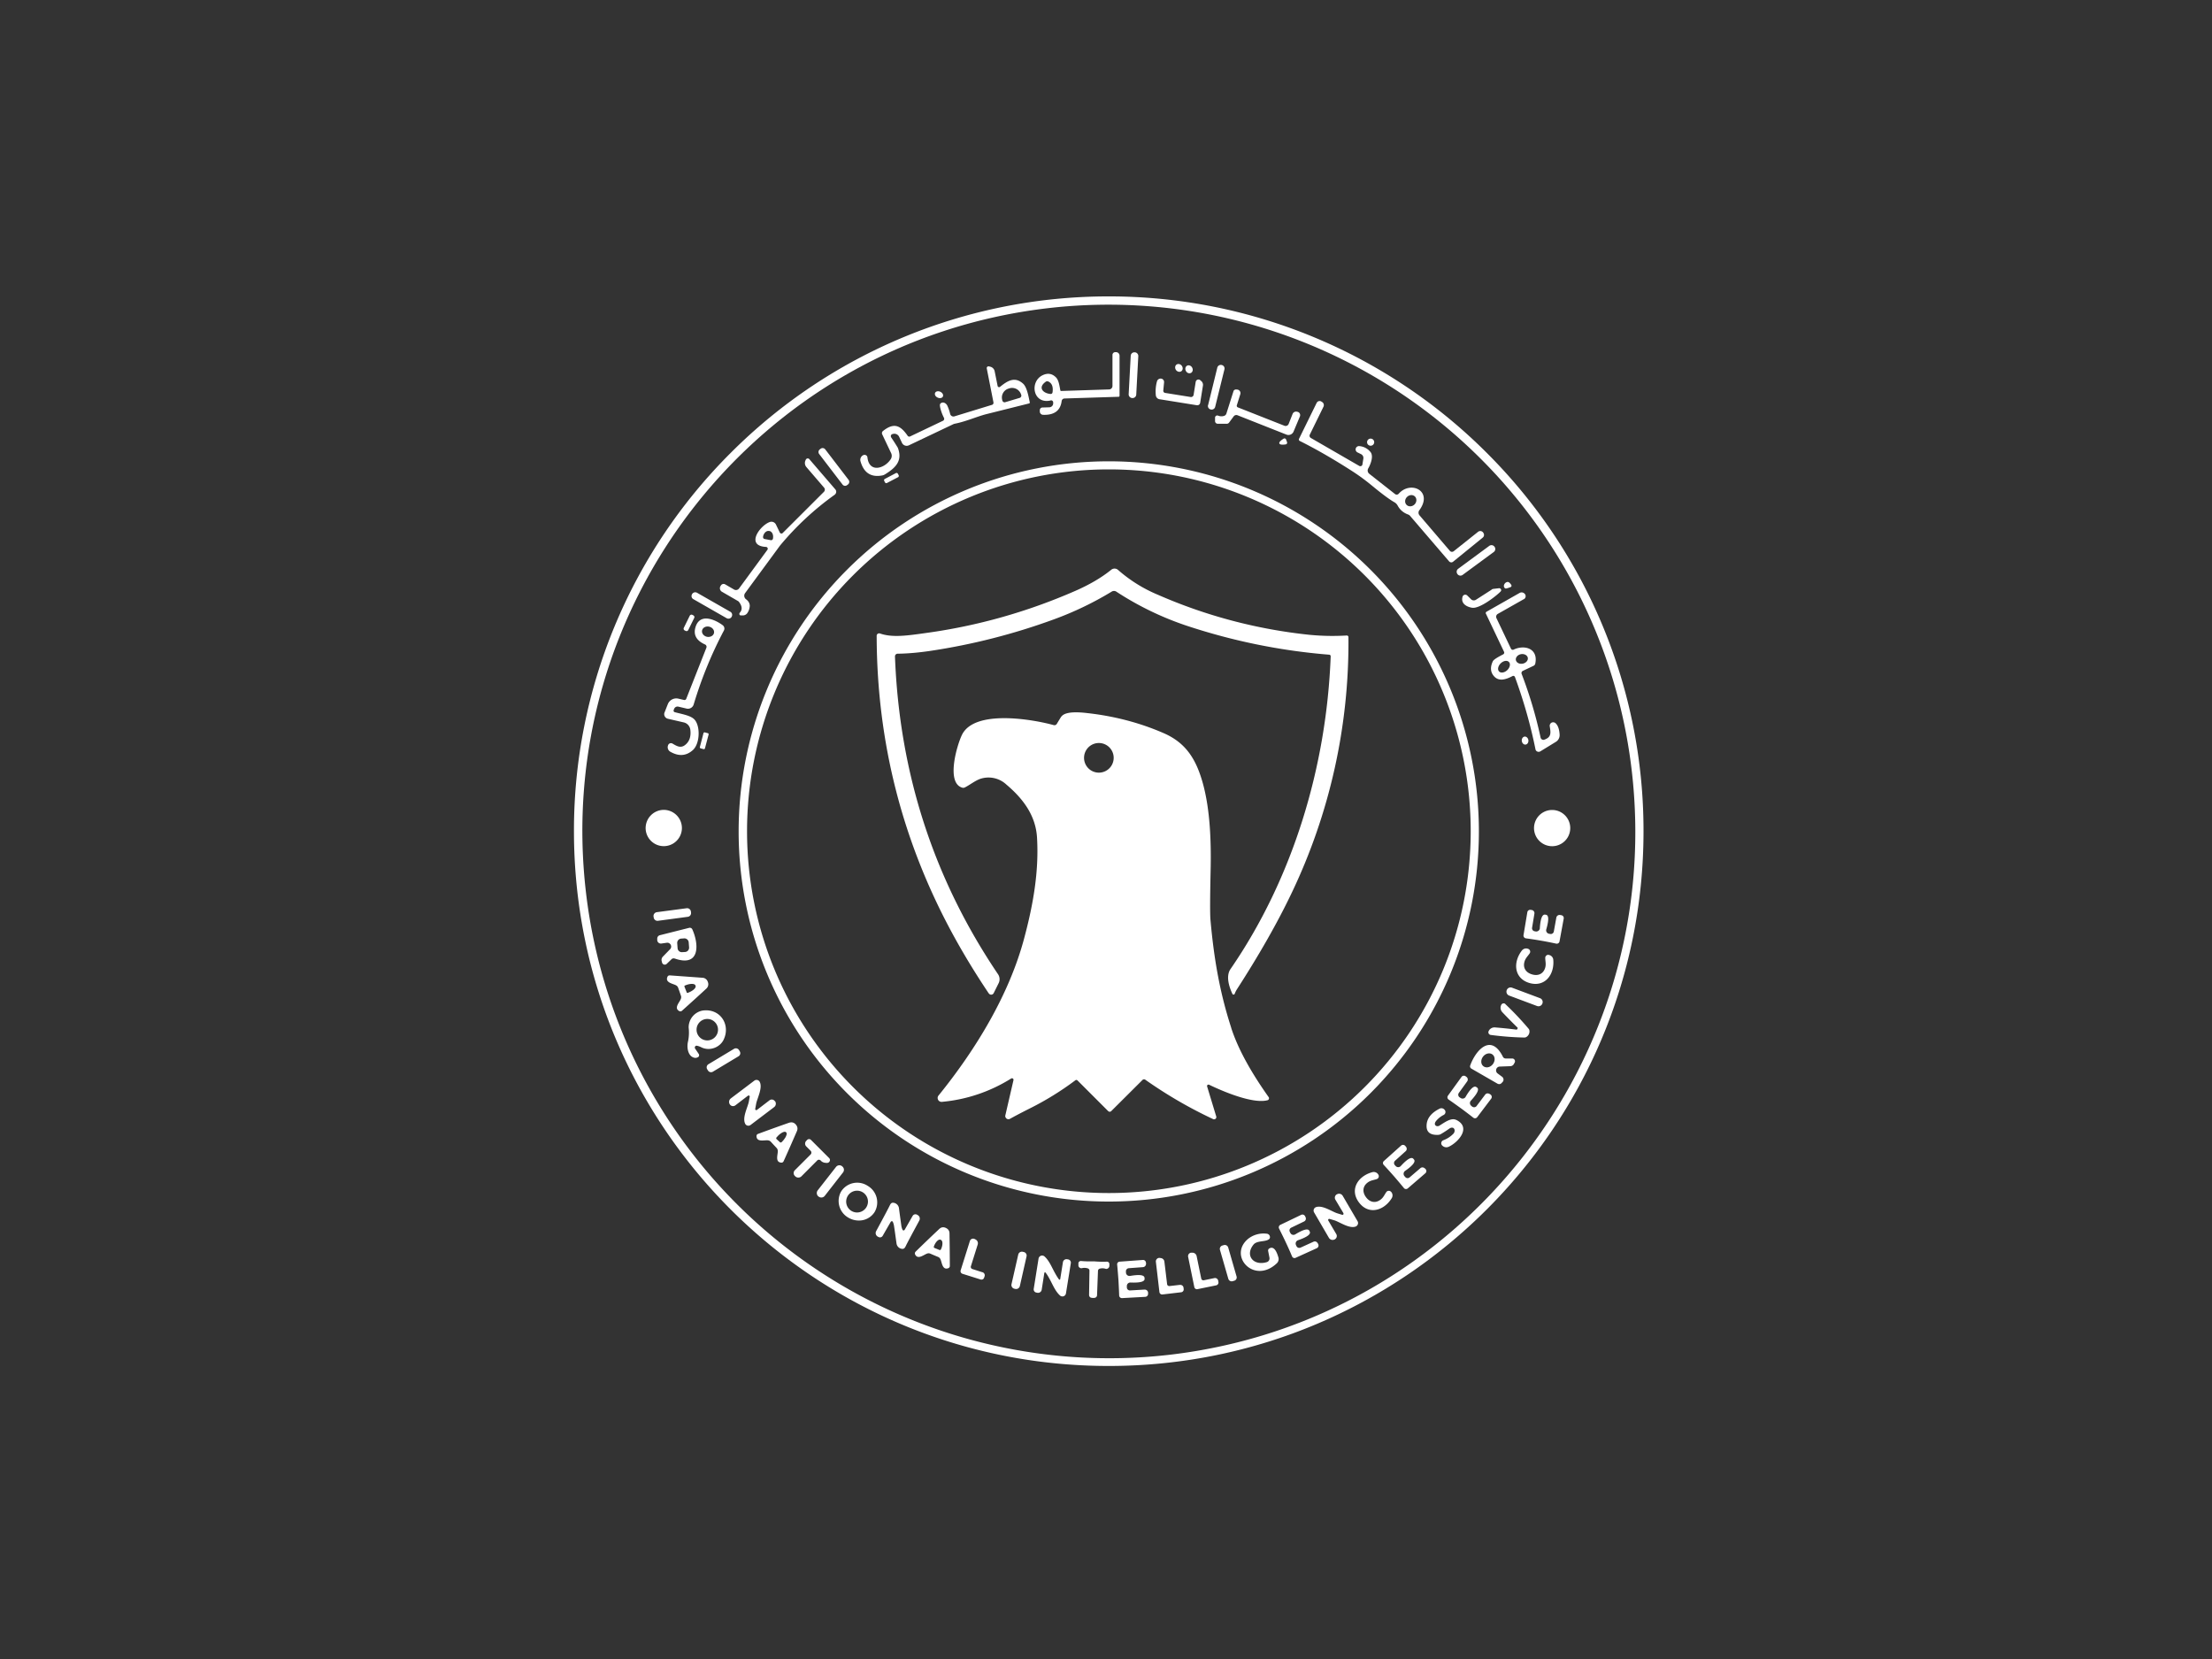 <svg xmlns="http://www.w3.org/2000/svg" width="40" height="30" fill="none"><rect width="100%" height="100%" fill="#333333" stroke="none"/><path fill="#FFF" d="M26.888 8.192a9.645 9.645 0 0 0-6.839-2.832 9.641 9.641 0 0 0-6.838 2.832 9.64 9.64 0 0 0-2.832 6.838c0 5.342 4.329 9.671 9.67 9.671 5.34 0 9.671-4.329 9.671-9.671a9.645 9.645 0 0 0-2.832-6.838Zm-5.709 16.303a9.526 9.526 0 0 1-10.58-8.333c-.623-5.224 3.104-9.964 8.324-10.586a9.527 9.527 0 0 1 10.581 8.333c.622 5.224-3.105 9.963-8.325 10.586Z"/><path fill="#FFF" d="M18.998 7.239h.008c.022 0 .039.017.039.039v.016c0 .038-.03.069-.068.071l-.127.004a.048.048 0 0 0-.047.048v.024a.06.06 0 0 0 .058.06c.203.008.315-.076.337-.247a.053.053 0 0 1 .051-.048l.979-.031c.009 0 .017-.008.017-.018v-.725a.064.064 0 0 0-.059-.064h-.018a.05.05 0 0 0-.051.051v.561a.062.062 0 0 1-.059.062l-.87.028a.013.013 0 0 1-.013-.01c-.014-.06-.025-.181-.079-.235-.07-.071-.151-.084-.244-.039-.238.116-.175.528.146.456Zm-.089-.335a.046.046 0 0 1 .048-.005c.066.03.091.097.076.198-.004.016-.017.028-.032.027-.13-.007-.244-.111-.092-.22Zm1.638.231a.066.066 0 0 1-.07.063h-.004a.067.067 0 0 1-.063-.07l.037-.694a.066.066 0 0 1 .07-.063h.005a.067.067 0 0 1 .062.07Zm.815-.422c.029-.021.033-.064.009-.098-.024-.033-.067-.042-.096-.022-.028.02-.033.065-.009.098s.067.042.096.022Zm.173.031c.032-.015.043-.058.024-.094-.018-.037-.059-.053-.091-.038-.032.016-.043.058-.024.094.017.037.058.054.091.038Zm.311.583.167-.68a.066.066 0 0 1 .078-.047l.004.001a.064.064 0 0 1 .047.077l-.168.68a.065.065 0 0 1-.078.047l-.004-.001a.064.064 0 0 1-.047-.078Zm-5.885 1.269A.134.134 0 0 0 16 8.58c.194-.119.327-.246.235-.484a4.414 4.414 0 0 0-.12-.187.04.04 0 0 1-.005-.014.038.038 0 0 1 .03-.046l.017-.004a.095.095 0 0 1 .101.051l.053.113a.094.094 0 0 0 .124.044l.812-.386.014-.004c.207-.04.407-.132.579-.175l.771-.193c.007-.003.013-.01.011-.018-.016-.07-.046-.269-.119-.337-.152-.139-.286-.053-.42.056a.043.043 0 0 1-.012.005c-.014.002-.029-.008-.031-.022l-.053-.264a.106.106 0 0 0-.081-.084l-.023-.006h-.015a.032.032 0 0 0-.024.038l.121.614c.003.02-.008.039-.027.044l-.679.208-.004.001a.061.061 0 0 1-.073-.044.78.78 0 0 0-.053-.154.106.106 0 0 0-.027-.033c-.034-.029-.079-.026-.101.006-.007.011-.006.037.004.079a.806.806 0 0 0 .065.172c.01.02.001.045-.018.053l-.594.283a.036.036 0 0 1-.045-.012c-.133-.193-.25-.241-.445-.087a.05.05 0 0 0-.015.061l.16.337a.112.112 0 0 1-.008.116c-.112.169-.388.248-.419-.036a.076.076 0 0 0-.006-.02.054.054 0 0 0-.072-.019l-.005.002a.096.096 0 0 0-.043.106c.06.212.193.298.401.256Zm2.277-1.569.016-.005a.17.17 0 0 1 .211.114l.003.007a.043.043 0 0 1-.029.052l-.261.078a.057.057 0 0 1-.026 0l-.01-.007a.028.028 0 0 1-.013-.015c-.003-.002-.003-.004-.004-.006v-.007a.168.168 0 0 1 .113-.211Zm2.734.193.671.108a.053.053 0 0 0 .06-.043l.05-.312a.09.09 0 0 0-.03-.082l-.019-.016a.041.041 0 0 0-.024-.011.05.05 0 0 0-.058.042l-.038.235a.047.047 0 0 1-.054.038l-.461-.074a.039.039 0 0 1-.033-.043l.014-.146a.063.063 0 0 0-.048-.069h-.003a.068.068 0 0 0-.077.049.681.681 0 0 0-.021.252.08.08 0 0 0 .069.072Zm1.056.296s-.01-.003-.016-.003a.04.04 0 0 0-.04.04v.061c0 .028.022.049.049.049h.163a.051.051 0 0 0 .043-.023l.082-.111a.06.06 0 0 1 .069-.02l.885.35a.1.1 0 0 0 .128-.053l.116-.277s.003-.008.003-.013a.06.06 0 0 0-.047-.069l-.014-.003a.068.068 0 0 0-.075.042l-.071.18a.059.059 0 0 1-.076.033l-.844-.333a.031.031 0 0 1-.017-.038l.063-.201.002-.011a.064.064 0 0 0-.055-.071l-.02-.002c-.024-.002-.045.011-.051.032l-.128.404a.065.065 0 0 1-.043.042.157.157 0 0 1-.109-.006Z"/><path fill="#FFF" d="M16.955 7.189c.039.019.082.01.095-.018.014-.029-.006-.068-.045-.086-.039-.019-.082-.01-.095.019-.014.029.006.068.045.085Zm6.547.784c.286.142.598.321.935.537.127.081.256.175.386.283.176.145.306.24.388.287.028.015.05.037.065.066.04.073.102.127.187.158a.079.079 0 0 1 .035.024l.706.823c.019.021.05.025.072.007l.536-.436a.062.062 0 0 0 .01-.088l-.002-.005-.002-.002a.064.064 0 0 0-.09-.01l-.438.349a.05.05 0 0 1-.072-.005l-.548-.641a.074.074 0 0 1-.004-.093c.256-.349-.157-.544-.373-.299a.048.048 0 0 1-.065.007l-.468-.368a.076.076 0 0 1-.018-.097c.036-.061.105-.22.04-.297a.287.287 0 0 0-.201-.106.061.061 0 0 0-.061.034.06.06 0 0 0 .03.081l.063.031c.03.015.046.048.041.08l-.017.105-.004.014a.04.04 0 0 1-.052.014l-.878-.507a.047.047 0 0 1-.018-.059l.247-.504a.066.066 0 0 0-.022-.085l-.013-.008-.007-.005a.061.061 0 0 0-.081.028l-.319.65a.029.029 0 0 0 .012.037Zm1.942 1.013c.042-.041.106-.045.144-.006.036.038.032.102-.01.143-.042.041-.107.044-.143.006-.038-.038-.033-.102.009-.143Zm-2.195-.95a.03.03 0 0 0 .026-.035.13.13 0 0 0-.01-.03l-.011-.029a.031.031 0 0 0-.043-.009c-.059.037-.084.065-.076.086.007.021.046.027.115.017Z"/><path fill="#FFF" d="M24.786 8.06a.064.064 0 0 0 .064-.064.064.064 0 0 0-.129 0c0 .036.029.064.065.064Zm-9.467.712a.058.058 0 0 1-.084-.011l-.422-.551a.06.06 0 0 1 .012-.084l.014-.011a.06.06 0 0 1 .084.011l.422.551a.06.06 0 0 1-.011.084Zm-2.264 1.929.284.164a.073.073 0 0 1 .029.026c.055.075.057.138.008.191a.03.03 0 0 0-.006.018c-.002.015.011.029.026.029h.037a.1.1 0 0 0 .086-.05.25.25 0 0 0 .039-.122c0-.048-.023-.088-.068-.121a.08.08 0 0 1-.016-.111l.628-.855a5.235 5.235 0 0 1 .994-.925l.002-.003a.065.065 0 0 0 .007-.093l-.469-.545a.03.03 0 0 0-.014-.011.038.038 0 0 0-.051.021l-.007.015a.113.113 0 0 0 .019.118l.319.371a.056.056 0 0 1-.003.076l-.744.743s-.005.006-.009.007a.033.033 0 0 1-.046-.017l-.067-.139a.091.091 0 0 0-.114-.048c-.177.063-.443.429-.069.45a.03.03 0 0 1 .019.006.033.033 0 0 1 .007.048l-.512.698a.069.069 0 0 1-.089.019l-.16-.093a.057.057 0 0 0-.08.021l-.007.011a.074.074 0 0 0 .027.101Zm.771-.954a.034.034 0 0 1-.027-.039v-.007c.013-.063.06-.108.108-.099h.007c.047.01.076.068.064.133v.006c-.005.018-.021.03-.04.027Zm-.469 5.288a6.693 6.693 0 1 0 13.386 0 6.693 6.693 0 0 0-13.386 0Zm6.695-6.547a6.543 6.543 0 1 1 0 13.086 6.543 6.543 0 0 1 0-13.086Zm-4.013.246a.026.026 0 0 1-.035-.01l-.015-.029A.026.026 0 0 1 16 8.661l.201-.106a.026.026 0 0 1 .035.011l.015.028a.027.027 0 0 1-.011.035Zm10.329 1.552.563-.415a.067.067 0 0 1 .093.014l.003.004a.067.067 0 0 1-.015.093l-.563.414a.066.066 0 0 1-.093-.014l-.002-.003a.067.067 0 0 1 .014-.093Z"/><path fill="#FFF" d="M17.881 17.964a.084.084 0 0 0 .02.018.052.052 0 0 0 .069-.025l.089-.179a.16.16 0 0 0-.011-.16c-1.165-1.724-1.785-3.64-1.864-5.747v-.001c0-.027.021-.049.049-.049.183-.002.38-.02.591-.051a11.4 11.4 0 0 0 2.231-.569 5.904 5.904 0 0 0 1.05-.504.078.078 0 0 1 .082.002 5.51 5.51 0 0 0 1.272.616c.839.278 1.698.453 2.578.524.015 0 .026.014.026.029-.075 1.991-.679 4.011-1.811 5.655-.088.127-.027.32.034.45a.022.022 0 0 0 .012.011.023.023 0 0 0 .029-.012.457.457 0 0 1 .041-.083c.402-.623.73-1.199.983-1.728a10.493 10.493 0 0 0 1.033-4.64v-.001c0-.017-.015-.029-.032-.028a4.322 4.322 0 0 1-.667-.012 9.203 9.203 0 0 1-2.745-.724 2.608 2.608 0 0 1-.722-.45.095.095 0 0 0-.123-.003c-.177.143-.394.27-.65.382-.865.378-1.762.632-2.69.76-.348.049-.618.089-.843.01-.004-.002-.01-.002-.015-.002a.044.044 0 0 0-.044.044c.004 1.936.471 3.75 1.401 5.442.189.344.398.685.626 1.025Zm9.343-7.323c.009.004.039-.004.091-.024l.006-.003a.026.026 0 0 0 .008-.036c-.027-.042-.053-.061-.076-.053a.076.076 0 0 0-.047.035c-.02.032-.012.069.018.082Zm-.25.022-.285.183a.07.07 0 0 1-.088-.01l-.067-.066a.046.046 0 0 0-.023-.014.051.051 0 0 0-.064.037c-.033.119.069.179.172.197.139.023.444-.218.517-.294a.035.035 0 0 0 .01-.028.036.036 0 0 0-.039-.031l-.095.011a.082.082 0 0 0-.039.013Zm-14.435.172.601.344a.067.067 0 0 0 .09-.024v-.002a.064.064 0 0 0-.023-.09l-.602-.344a.067.067 0 0 0-.09.024v.002a.063.063 0 0 0 .024.09Zm14.331.262.328.69a.035.035 0 0 1-.016.046c-.112.057-.174.098-.187.125-.047.1-.044.185.008.254.09.122.225.078.349.013.001 0 .002 0 .003-.002a.033.033 0 0 1 .04.019c.16.437.283.872.371 1.306a.068.068 0 0 0 .007.02.06.06 0 0 0 .081.019l.281-.172a.142.142 0 0 0 .068-.13c-.006-.102-.032-.172-.078-.211a.065.065 0 0 0-.049-.012c-.033.004-.056.037-.052.07.018.114.036.198-.099.244l-.005.002a.053.053 0 0 1-.061-.039 7.801 7.801 0 0 0-.343-1.153.043.043 0 0 1 .021-.054l.196-.093a.056.056 0 0 0 .029-.036c.043-.199-.077-.295-.224-.295a.386.386 0 0 0-.168.04.036.036 0 0 1-.047-.018l-.262-.551a.06.06 0 0 1 .026-.079l.47-.266h.003a.064.064 0 0 0 .019-.087l-.002-.002a.074.074 0 0 0-.099-.022l-.597.339a.028.028 0 0 0-.011.037Zm.631.733c.06-.012.116.017.126.063.01.048-.031.095-.09.108-.06.012-.115-.017-.125-.064-.009-.047.031-.095.089-.107Zm-.215.141c.033.033.019.099-.029.146-.05.048-.116.059-.149.025-.032-.034-.019-.099.03-.147.05-.048.115-.059.148-.024Zm-14.84-.578c-.009.017-.029.025-.046.016l-.019-.009a.035.035 0 0 1-.016-.046l.108-.22a.035.035 0 0 1 .046-.016l.019.01a.035.035 0 0 1 .016.046Zm-.37 1.604.291.067a.155.155 0 0 1 .116.129c.017.132-.02.228-.107.288-.076.05-.144.007-.214-.034a.055.055 0 0 0-.082.033l-.002.005a.094.094 0 0 0 .044.109c.152.087.288.077.408-.031.128-.118.135-.425.034-.545-.065-.078-.218-.101-.36-.139l-.005-.001a.03.03 0 0 1-.016-.04l.008-.02a.066.066 0 0 1 .075-.04l.152.036a.108.108 0 0 0 .125-.072c.14-.468.322-.914.548-1.341a.075.075 0 0 0-.021-.094c-.134-.101-.403-.223-.488.018-.051.146.004.256.167.329.023.01.034.036.024.061l-.364.923a.034.034 0 0 1-.038.02l-.103-.024a.165.165 0 0 0-.192.1l-.059.15-.004.011a.086.086 0 0 0 .063.102Zm.62-1.597c.011-.05.067-.081.127-.068.06.013.099.065.088.115-.011.05-.068.08-.128.068-.058-.013-.098-.064-.087-.115Z"/><path fill="#FFF" d="M22.264 18.584c-.207-.637-.313-1.253-.375-1.951-.009-.104-.008-.388.002-.852.014-.565-.008-1.142-.141-1.621-.118-.421-.297-.723-.704-.901-.435-.19-.9-.311-1.392-.365-.196-.023-.331-.015-.406.021a.16.16 0 0 0-.069.062l-.068.112a.05.05 0 0 1-.058.023c-.38-.105-1.432-.288-1.658.177-.093.193-.289.867.004.954a.063.063 0 0 0 .047-.003c.095-.046.202-.138.311-.165a.474.474 0 0 1 .441.112c.303.256.533.561.555.965.035.609-.069 1.2-.228 1.798-.271 1.032-.88 2.029-1.553 2.86a.066.066 0 0 0-.016.05.07.07 0 0 0 .076.065 2.829 2.829 0 0 0 1.254-.423c.007-.003.013-.005.02-.003a.028.028 0 0 1 .021.033l-.147.636a.05.05 0 0 0 .006.041.056.056 0 0 0 .079.022c.074-.041.19-.103.349-.183a5.33 5.33 0 0 0 .832-.513.029.029 0 0 1 .038.002l.554.554h.001a.038.038 0 0 0 .057 0l.563-.561a.04.04 0 0 1 .052-.005 8.03 8.03 0 0 0 1.226.712c.009.005.02.005.03.002a.04.04 0 0 0 .026-.051l-.164-.54a.034.034 0 0 1 0-.02c.007-.013.024-.019.037-.012.296.143.801.346 1.054.28a.043.043 0 0 0 .012-.005c.016-.012.021-.036.009-.052-.265-.374-.538-.819-.678-1.255Zm-3.385-3.728v-.006l.002-.005-.002.011Zm.951 1.371v-.006l.003-.004c-.003.003-.003.006-.003.01Zm.041-2.255a.268.268 0 1 1 0-.536.268.268 0 0 1 0 .536Zm.428 2.263v-.008l.002-.005a.035.035 0 0 0-.003.013Zm2.351 3.503c.007 0 .013 0 .018-.003a.021.021 0 0 1-.018.003Zm.026-.014s0 .002-.002.003a.019.019 0 0 0 .002-.008Zm-9.928-6.192c-.002.011-.013.017-.024.015l-.053-.014a.02.02 0 0 1-.015-.025l.065-.25a.02.02 0 0 1 .025-.014l.053.014a.02.02 0 0 1 .015.024Zm14.771-.132c.006.04.036.069.069.064.033-.004.055-.04.05-.08-.006-.039-.036-.068-.069-.064-.033.005-.055.04-.05.08Zm-15.188 1.573a.329.329 0 0 0-.328-.328.33.33 0 0 0-.328.328.328.328 0 0 0 .656 0Zm15.737-.326a.327.327 0 1 0-.001.655.327.327 0 0 0 .001-.655Zm-16.19 1.848.537-.071a.069.069 0 0 1 .079.06l.002.017a.068.068 0 0 1-.06.078l-.537.072a.069.069 0 0 1-.078-.06l-.003-.017a.07.07 0 0 1 .06-.079Zm16.354.054-.02-.003a.059.059 0 0 0-.068.045l-.046.254a.056.056 0 0 1-.066.044l-.021-.004-.005-.001a.063.063 0 0 1-.044-.079c.05-.174.046-.262-.013-.264-.058-.017-.092.063-.104.244v.006a.066.066 0 0 1-.073.053l-.021-.004a.055.055 0 0 1-.046-.064l.042-.255a.057.057 0 0 0-.047-.065l-.021-.003a.052.052 0 0 0-.06.043l-.069.414v.001a.051.051 0 0 0 .042.057 6.947 6.947 0 0 1 .55.096h.001a.05.05 0 0 0 .058-.04l.076-.413a.052.052 0 0 0-.042-.061Zm-16.031.784c.464.162.438-.264.318-.528a.05.05 0 0 0-.056-.027l-.532.134a.063.063 0 0 0-.046.061v.031a.066.066 0 0 0 .074.058l.099-.014a.067.067 0 0 1 .058.02c.027.026.028.07.001.097l-.133.137a.084.084 0 0 0-.019.076l.007.028a.059.059 0 0 0 .012.022c.02.021.053.021.073.001l.085-.082c.014-.016.038-.02.057-.014Zm.116-.36.054-.004a.078.078 0 0 1 .083.072l.007.091a.078.078 0 0 1-.072.083l-.054.003a.076.076 0 0 1-.082-.071l-.007-.092a.078.078 0 0 1 .071-.082Zm15.701.296h-.007l-.013-.003a.055.055 0 0 0-.055.054c0 .064.02.118-.004.189-.033.099-.123.145-.235.111-.113-.033-.164-.118-.139-.22.017-.073.062-.108.097-.161a.054.054 0 0 0-.029-.081l-.005-.002a.098.098 0 0 0-.107.032c-.166.214-.143.506.137.588.279.08.455-.152.43-.423a.096.096 0 0 0-.072-.083Zm-15.218.488a.106.106 0 0 0-.096-.076l-.592-.043c-.019-.001-.036.009-.042.026-.048.107.101.122.157.155a.08.08 0 0 1 .034.037l.028.079.027.078a.085.085 0 0 1-.005.052c-.023.061-.13.164-.027.219a.043.043 0 0 0 .048-.006c.169-.152.316-.285.439-.399a.106.106 0 0 0 .029-.122Zm-.222.091s0 .006-.003.008a.021.021 0 0 1-.007.012c-.004.006-.008.013-.015.018-.007.007-.013.013-.022.019a.37.37 0 0 1-.077.042l-.019.008a.014.014 0 0 1-.016-.007l-.043-.109s.001-.014.006-.016l.02-.008c.082-.032.16-.031.173.004l.003.008c.003.006.003.013 0 .021Zm14.668.059.001-.003a.074.074 0 0 1 .096-.043l.505.189a.074.074 0 0 1 .044.095l-.001.003a.075.075 0 0 1-.096.044l-.505-.189a.075.075 0 0 1-.044-.096Zm-.021.251-.016-.011a.049.049 0 0 0-.064.03l-.004.009a.117.117 0 0 0 .026.118c.094.099.185.191.273.277.006.006.006.013 0 .023-.005.01-.011.016-.018.015a8.171 8.171 0 0 0-.388-.04.118.118 0 0 0-.108.054l-.004.008c-.003.006-.006.012-.007.019a.049.049 0 0 0 .042.055c.205.027.409.043.612.047.014 0 .03-.007.047-.02a.135.135 0 0 0 .031-.04.12.12 0 0 0 .011-.049c0-.021-.005-.038-.015-.049a5.347 5.347 0 0 0-.421-.446Zm-14.622.752a.339.339 0 0 1 .086.032c.154.07.33-.006.395-.138.133-.271-.058-.574-.378-.53a.309.309 0 0 0-.253.307.787.787 0 0 1-.01.247c-.027.102-.006.237.074.284.038.022.072.023.105.005h.001a.042.042 0 0 0 .012-.059l-.065-.096a.03.03 0 0 1-.005-.024.032.032 0 0 1 .038-.028Zm.187-.484a.194.194 0 1 1 0 .388.194.194 0 0 1 0-.388Zm14.556.715h-.117a.056.056 0 0 1-.051-.03c-.218-.437-.495-.115-.592.156a.047.047 0 0 0 .021.057l.472.272c.025.014.056.01.074-.011l.017-.018.006-.006a.065.065 0 0 0-.015-.091l-.08-.059a.068.068 0 0 1-.027-.054.068.068 0 0 1 .066-.07l.19-.007a.076.076 0 0 0 .065-.038l.014-.026a.042.042 0 0 0 .007-.024.05.05 0 0 0-.05-.051Zm-.351.103c-.045.058-.121.075-.171.036-.048-.037-.051-.115-.005-.174.045-.058.122-.075.17-.037.049.037.051.116.006.175Zm-14.104.136a.065.065 0 0 1-.089-.023l-.014-.022a.066.066 0 0 1 .022-.09l.464-.279a.066.066 0 0 1 .09.023l.013.022a.065.065 0 0 1-.022.09Zm14.045.403c-.025-.018-.061-.014-.079.011l-.156.207c-.018.024-.053.028-.078.011l-.017-.014-.004-.004a.063.063 0 0 1-.004-.09c.122-.133.158-.213.106-.241-.044-.041-.11.015-.201.171l-.003.006a.064.064 0 0 1-.089.014l-.018-.012a.056.056 0 0 1-.012-.079l.151-.209a.059.059 0 0 0-.013-.08l-.017-.012a.053.053 0 0 0-.073.012l-.246.34a.05.05 0 0 0 .012.069c.078.053.153.108.227.161.073.054.148.111.221.168a.05.05 0 0 0 .069-.009l.253-.335a.053.053 0 0 0-.01-.074l-.016-.012Zm-12.922.132-.002-.002-.002-.003a.068.068 0 0 0-.095-.013l-.227.174s-.01.005-.016.004a.02.02 0 0 1-.015-.024l.016-.088c.018-.1.121-.287.066-.398l-.007-.011a.065.065 0 0 0-.092-.012l-.426.322a.08.08 0 0 0-.016.107l.002.002.002.003c.022.03.066.034.096.012l.227-.174s.011-.005.017-.004c.011.003.018.013.015.024l-.016.088c-.019.1-.122.287-.066.398l.006.011a.066.066 0 0 0 .092.012l.426-.323a.078.078 0 0 0 .017-.106Zm12.314.335c-.089-.042-.211.051-.298.105a.06.06 0 0 1-.023.009c-.03.006-.058-.011-.06-.038-.002-.019.009-.042.033-.068a.432.432 0 0 1 .127-.097l.004-.002a.06.06 0 0 0 .018-.083l-.003-.003a.073.073 0 0 0-.091-.026c-.159.079-.239.184-.238.317 0 .11.069.163.206.158a.105.105 0 0 0 .054-.015 1.92 1.92 0 0 0 .151-.098c.022-.015.042-.021.061-.016a.036.036 0 0 1 .02.011c.022.022.02.064-.004.094a.497.497 0 0 1-.189.123c-.005.002-.01.006-.014.009a.058.058 0 0 0-.007.08h.001a.102.102 0 0 0 .119.028c.168-.075.424-.351.134-.489Zm-11.94.082c-.033-.036-.073-.044-.12-.029-.158.055-.346.122-.559.201a.04.04 0 0 0-.029.039c.001.117.142.07.207.078a.087.087 0 0 1 .048.021l.056.061.057.061a.083.083 0 0 1 .017.049c.003.065-.054.202.062.211.018.003.036-.009.043-.025.094-.207.173-.389.24-.543.02-.045.012-.086-.022-.124Zm-.165.189-.003.008a.186.186 0 0 1-.027.054l-.023.032a.367.367 0 0 1-.017.019l-.018.019c-.009.009-.023.01-.032.001l-.059-.054c-.01-.009-.01-.023-.001-.033l.018-.019c.005-.008.012-.013.018-.018a.215.215 0 0 1 .032-.028l.011-.007c.003-.004.007-.005.01-.007.008-.005.016-.01.024-.013.006-.002.011-.005.017-.006a.062.062 0 0 1 .018-.003c.007 0 .015.002.02.007h.001l.005.005h.001l.006.01a.044.044 0 0 1 .002.013.075.075 0 0 1-.003.02Zm.557.461a.045.045 0 0 1 .062.005c.026.03.064.043.115.042a.05.05 0 0 0 .036-.016.05.05 0 0 0 0-.072l-.328-.328a.049.049 0 0 0-.069 0l-.016.017a.071.071 0 0 0 0 .101l.079.079a.047.047 0 0 1 0 .066l-.287.287a.072.072 0 0 0 0 .1l.01.01a.08.08 0 0 0 .109 0l.289-.29.002-.002Zm10.986.149a.057.057 0 0 0-.081-.007l-.195.167a.055.055 0 0 1-.078-.006l-.015-.017-.004-.005a.065.065 0 0 1 .015-.089c.148-.103.2-.174.155-.213-.033-.05-.11-.009-.232.124l-.005.005a.062.062 0 0 1-.089-.006l-.015-.016a.056.056 0 0 1 .006-.079l.191-.172c.024-.021.025-.056.005-.081l-.013-.015a.054.054 0 0 0-.075-.005l-.312.28a.048.048 0 0 0-.002.069c.064.069.126.138.186.206.06.069.119.14.179.212v.001a.05.05 0 0 0 .07.006l.318-.274a.052.052 0 0 0 .006-.073l-.014-.016Zm-10.979.394.33-.422a.077.077 0 0 1 .11-.014l.003.003a.077.077 0 0 1 .014.11l-.33.423a.078.078 0 0 1-.11.013l-.004-.002a.08.08 0 0 1-.013-.111Zm10.369.028-.01-.009a.055.055 0 0 0-.076.011c-.037.052-.054.105-.116.146-.086.059-.184.041-.253-.053s-.058-.193.023-.258c.057-.047.113-.048.174-.069a.054.054 0 0 0 .026-.081l-.003-.005a.096.096 0 0 0-.103-.039c-.261.069-.418.314-.245.546.173.233.452.154.594-.075a.095.095 0 0 0-.007-.11l-.004-.005Zm-9.465-.109a.345.345 0 0 0-.479.099.347.347 0 0 0 .124.473.367.367 0 0 0 .194.055.334.334 0 0 0 .286-.154.346.346 0 0 0-.125-.473Zm-.179.481a.197.197 0 1 1 .001-.393.197.197 0 0 1-.001.393Zm8.769-.3a.076.076 0 0 0-.103-.029h-.003s-.002.003-.004.003a.07.07 0 0 0-.024.093l.146.245s.003.011.002.017c-.004.011-.015.017-.026.013l-.085-.026c-.096-.029-.269-.154-.387-.112a.066.066 0 0 0-.034.095l.268.46a.078.078 0 0 0 .103.029h.003l.004-.004a.068.068 0 0 0 .023-.093l-.145-.246s-.003-.011-.001-.016a.02.02 0 0 1 .025-.012l.086.025c.096.03.269.155.385.113a.03.03 0 0 0 .011-.006.066.066 0 0 0 .025-.089Zm-7.686.348-.013-.008a.059.059 0 0 0-.078.021l-.145.253-.01.009a.022.022 0 0 1-.029-.011.268.268 0 0 1-.022-.08c-.014-.103-.029-.206-.042-.31a.114.114 0 0 0-.11-.098c-.021 0-.039.013-.053.043-.03.062-.113.218-.249.47a.074.074 0 0 0 .027.099l.014.007a.056.056 0 0 0 .077-.021l.145-.252s.006-.007.01-.009a.02.02 0 0 1 .029.011.29.29 0 0 1 .022.08c.016.103.029.206.044.31a.113.113 0 0 0 .109.097c.021 0 .039-.013.054-.043.029-.062.113-.218.249-.47a.073.073 0 0 0-.028-.098Zm7.233.51a.057.057 0 0 0-.075-.029l-.235.107a.056.056 0 0 1-.074-.028l-.009-.019-.002-.006a.064.064 0 0 1 .04-.081c.17-.059.24-.112.208-.162-.019-.057-.104-.038-.258.056l-.006.003a.062.062 0 0 1-.084-.03l-.01-.02a.056.056 0 0 1 .027-.074l.232-.112a.057.057 0 0 0 .027-.076l-.009-.019a.053.053 0 0 0-.07-.025l-.379.182a.05.05 0 0 0-.021.067c.042.084.083.167.122.25a5.9 5.9 0 0 1 .113.254.048.048 0 0 0 .065.024l.383-.174a.054.054 0 0 0 .026-.07l-.009-.018Zm-6.728-.28c-.044-.019-.084-.011-.119.024-.121.114-.263.249-.424.407a.045.045 0 0 0-.01.048c.049.105.158.006.22-.014a.074.074 0 0 1 .051 0l.075.032.077.032c.015.008.027.02.035.036.029.058.033.205.143.165a.042.042 0 0 0 .028-.039 44.035 44.035 0 0 0-.006-.589c0-.049-.024-.082-.07-.102Zm-.078.374-.007.015a.02.02 0 0 1-.028.011l-.088-.036a.02.02 0 0 1-.011-.028l.005-.014c.03-.072.081-.12.114-.107l.008.004c.033.014.037.083.007.155Zm5.931-.001c-.016.008-.024.027-.021.045l.024.123a.07.07 0 0 1-.047.079c-.246.074-.399-.123-.242-.316.054-.067.172-.053.246-.08.028-.01.044-.022.049-.038a.04.04 0 0 0 .003-.015.063.063 0 0 0-.061-.065.451.451 0 0 0-.334.093c-.367.305.105.828.515.446a.106.106 0 0 0 .031-.115c-.042-.144-.097-.196-.163-.157Zm-5.186.431-.184-.059a.04.04 0 0 1-.026-.051l.123-.392a.076.076 0 0 0-.033-.088l-.017-.01-.013-.005a.061.061 0 0 0-.079.041l-.166.528a.05.05 0 0 0 .032.063l.328.103a.05.05 0 0 0 .064-.033l.009-.026a.058.058 0 0 0-.038-.072Zm4.523.161a.063.063 0 0 1-.078-.043l-.151-.523a.064.064 0 0 1 .043-.079l.028-.008a.064.064 0 0 1 .078.044l.151.523a.062.062 0 0 1-.043.078Zm-3.848.089a.069.069 0 0 1-.081.051l-.019-.004a.069.069 0 0 1-.051-.081l.122-.536a.068.068 0 0 1 .081-.051l.018.004c.037.008.06.044.051.081Zm3.586-.101a.058.058 0 0 0-.069-.044l-.189.039a.04.04 0 0 1-.048-.032l-.083-.405a.077.077 0 0 0-.071-.061h-.033a.063.063 0 0 0-.05.074l.112.547a.048.048 0 0 0 .058.038l.338-.069a.052.052 0 0 0 .04-.061l-.005-.027Zm-2.713-.382-.019-.003a.065.065 0 0 0-.075.054l-.049.306-.003.006c-.006.005-.013.005-.018 0a.775.775 0 0 1-.063-.098c-.068-.117-.107-.232-.197-.316a.069.069 0 0 0-.036-.018.066.066 0 0 0-.075.056l-.087.546a.058.058 0 0 0 .049.067l.019.004a.067.067 0 0 0 .076-.054l.048-.306.004-.007c.005-.004.013-.004.017 0a.706.706 0 0 1 .064.099c.066.116.106.231.196.315a.065.065 0 0 0 .11-.037l.088-.546a.059.059 0 0 0-.05-.068Zm2.025.46-.191.022c-.022.002-.042-.013-.044-.034l-.049-.407a.073.073 0 0 0-.065-.065l-.019-.003h-.015a.064.064 0 0 0-.055.07l.064.548a.05.05 0 0 0 .056.043l.339-.04a.052.052 0 0 0 .044-.057l-.003-.026a.058.058 0 0 0-.063-.05Zm-1.326-.419a1.905 1.905 0 0 1-.232-.006c-.09.003-.168 0-.233-.006h-.002c-.023-.001-.045.016-.046.04v.047c.007.03.036.049.065.042a.197.197 0 0 1 .109.006.042.042 0 0 1 .026.039l-.007.441c0 .016.008.032.021.042.009.006.026.01.05.011.023 0 .04-.002.05-.009a.048.048 0 0 0 .023-.04l.017-.441c0-.016.011-.031.026-.038a.187.187 0 0 1 .11 0 .037.037 0 0 0 .015.003.057.057 0 0 0 .055-.055v-.035a.043.043 0 0 0-.045-.041Zm.68.505-.259.015a.055.055 0 0 1-.058-.054v-.028a.063.063 0 0 1 .066-.061c.181.007.266-.017.254-.076.004-.06-.083-.074-.262-.043h-.006a.063.063 0 0 1-.068-.059v-.021h-.001a.057.057 0 0 1 .052-.06l.258-.019a.06.06 0 0 0 .054-.061v-.021h-.002a.052.052 0 0 0-.056-.048l-.42.031a.047.047 0 0 0-.044.054c.009.094.016.186.023.278.005.092.01.185.013.28a.05.05 0 0 0 .052.047l.421-.023a.054.054 0 0 0 .05-.055v-.022a.06.06 0 0 0-.061-.054Z"/></svg>